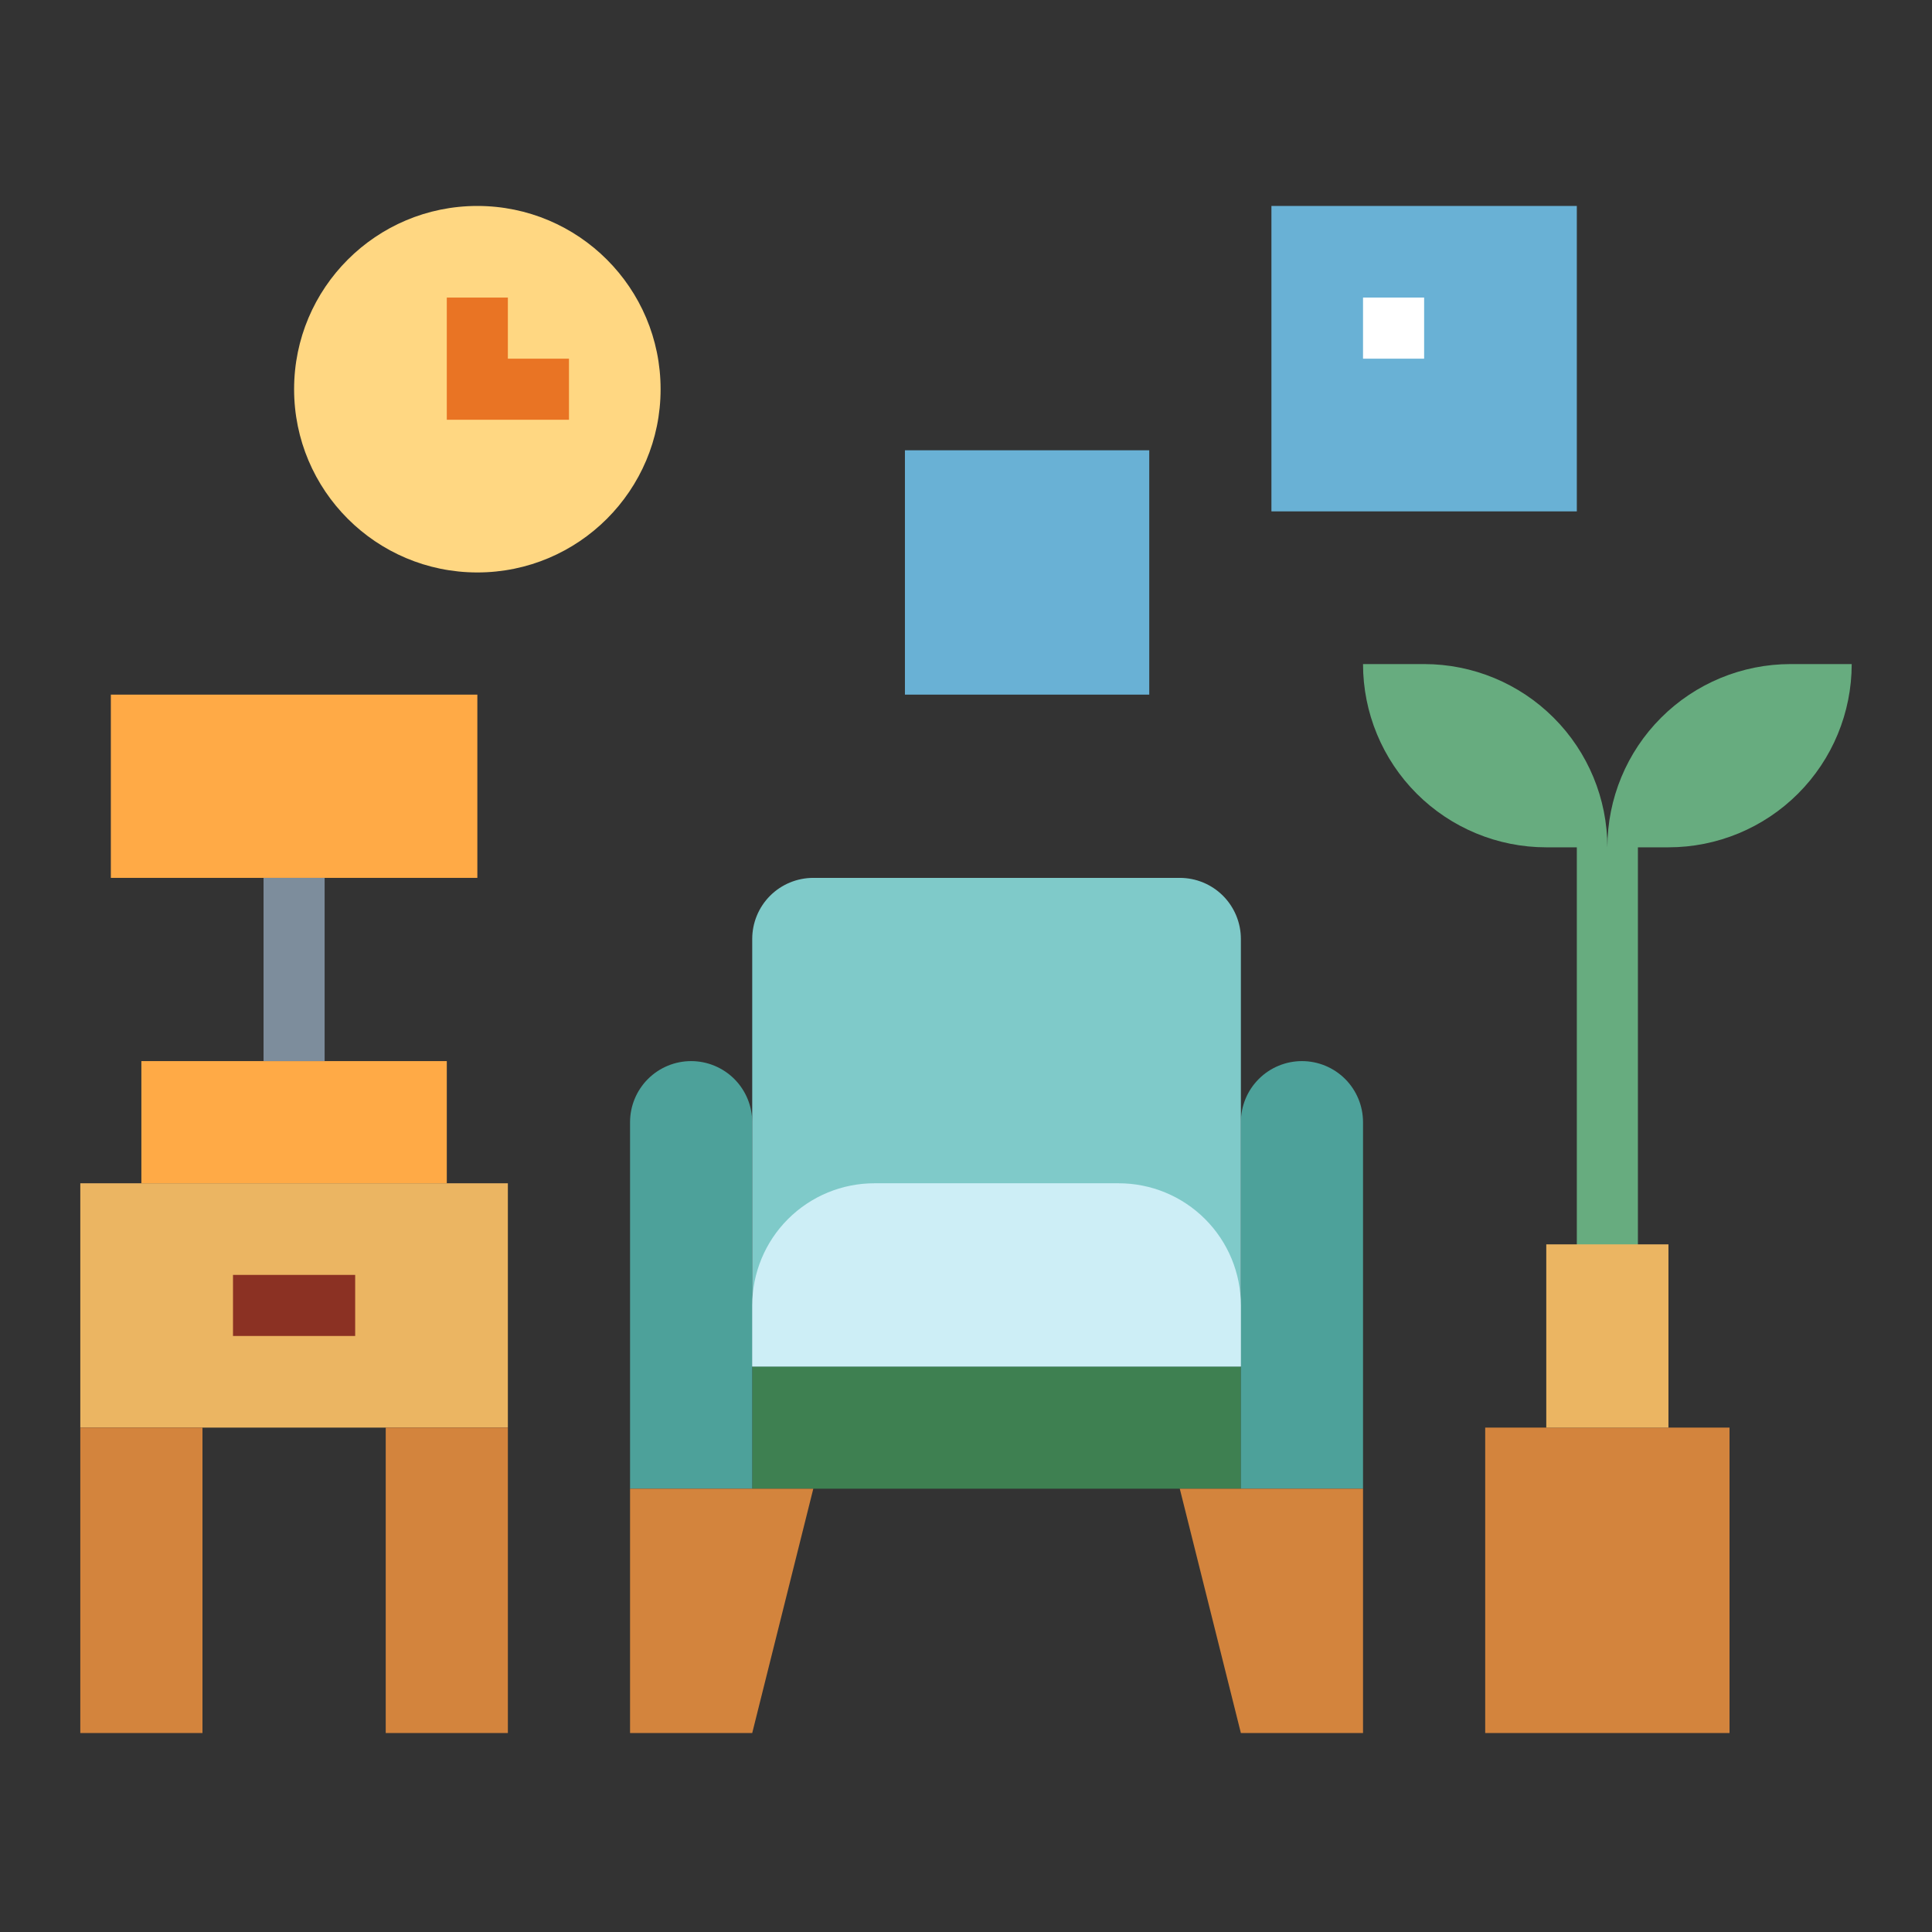 <svg width="80" height="80" viewBox="0 0 80 80" fill="none" xmlns="http://www.w3.org/2000/svg">
<rect x="0" y="0" width="80" height="80" fill="#333333" stroke="none"/>
<g clip-path="url(#clip0)">
<path d="M65.293 8.528H52.647V21.175H65.293V8.528Z" fill="#69B1D5"/>
<path d="M47.588 18.645H37.471V28.763H47.588V18.645Z" fill="#69B1D5"/>
<path d="M51.382 56.585H31.148V61.644H51.382V56.585Z" fill="#3E8051"/>
<path d="M53.911 43.938C54.582 43.938 55.225 44.205 55.7 44.679C56.174 45.154 56.44 45.797 56.44 46.468V61.644H51.382V46.468C51.382 45.797 51.648 45.154 52.123 44.679C52.597 44.205 53.24 43.938 53.911 43.938Z" fill="#4DA19A"/>
<path d="M28.618 43.938C29.289 43.938 29.932 44.205 30.407 44.679C30.881 45.154 31.148 45.797 31.148 46.468V61.644H26.089V46.468C26.089 45.797 26.355 45.154 26.83 44.679C27.304 44.205 27.947 43.938 28.618 43.938Z" fill="#4DA19A"/>
<path d="M33.677 36.351H48.852C49.523 36.351 50.167 36.617 50.641 37.091C51.115 37.566 51.382 38.209 51.382 38.88V56.585H31.148V38.88C31.148 38.209 31.414 37.566 31.888 37.091C32.363 36.617 33.006 36.351 33.677 36.351Z" fill="#7FCAC9"/>
<path d="M36.206 48.997H46.323C47.665 48.997 48.952 49.53 49.9 50.479C50.849 51.427 51.382 52.714 51.382 54.056V56.585H31.148V54.056C31.148 52.714 31.68 51.427 32.629 50.479C33.578 49.53 34.864 48.997 36.206 48.997Z" fill="#CDEEF6"/>
<path d="M31.148 71.761H26.089V61.644H33.677L31.148 71.761Z" fill="#D3843D"/>
<path d="M51.382 71.761H56.44V61.644H48.852L51.382 71.761Z" fill="#D3843D"/>
<path d="M21.03 48.997H3.325V59.114H21.03V48.997Z" fill="#EBB562"/>
<path d="M19.766 28.763H4.59V36.351H19.766V28.763Z" fill="#FFAA46"/>
<path d="M18.501 43.938H5.854V48.997H18.501V43.938Z" fill="#FFAA46"/>
<path d="M13.442 36.351H10.913V43.938H13.442V36.351Z" fill="#7D8D9C"/>
<path d="M19.766 23.704C23.956 23.704 27.354 20.307 27.354 16.116C27.354 11.925 23.956 8.528 19.766 8.528C15.575 8.528 12.178 11.925 12.178 16.116C12.178 20.307 15.575 23.704 19.766 23.704Z" fill="#FFD782"/>
<path d="M23.56 17.381H18.501V12.322H21.03V14.852H23.56V17.381Z" fill="#E97424"/>
<path d="M71.616 59.114H61.499V71.761H71.616V59.114Z" fill="#D3843D"/>
<path d="M74.145 27.498C72.133 27.498 70.203 28.297 68.78 29.721C67.357 31.143 66.558 33.074 66.558 35.086C66.558 33.074 65.758 31.143 64.335 29.721C62.912 28.297 60.982 27.498 58.97 27.498H56.44C56.44 29.511 57.24 31.441 58.663 32.864C60.086 34.286 62.016 35.086 64.028 35.086H65.293V55.32H67.822V35.086H69.087C71.099 35.086 73.029 34.286 74.452 32.864C75.875 31.441 76.675 29.511 76.675 27.498H74.145Z" fill="#67AC7F"/>
<path d="M69.087 51.526H64.028V59.114H69.087V51.526Z" fill="#EBB562"/>
<path d="M8.384 59.114H3.325V71.761H8.384V59.114Z" fill="#D3843D"/>
<path d="M21.03 59.114H15.972V71.761H21.03V59.114Z" fill="#D3843D"/>
<path d="M14.707 52.791H9.648V55.32H14.707V52.791Z" fill="#8B3123"/>
<path d="M58.97 12.322H56.44V14.852H58.97V12.322Z" fill="white"/>
</g>
<defs>
<clipPath id="clip0">
<rect width="74" height="63.594" fill="white" transform="translate(3 8.203)"/>
</clipPath>
</defs>
</svg>
